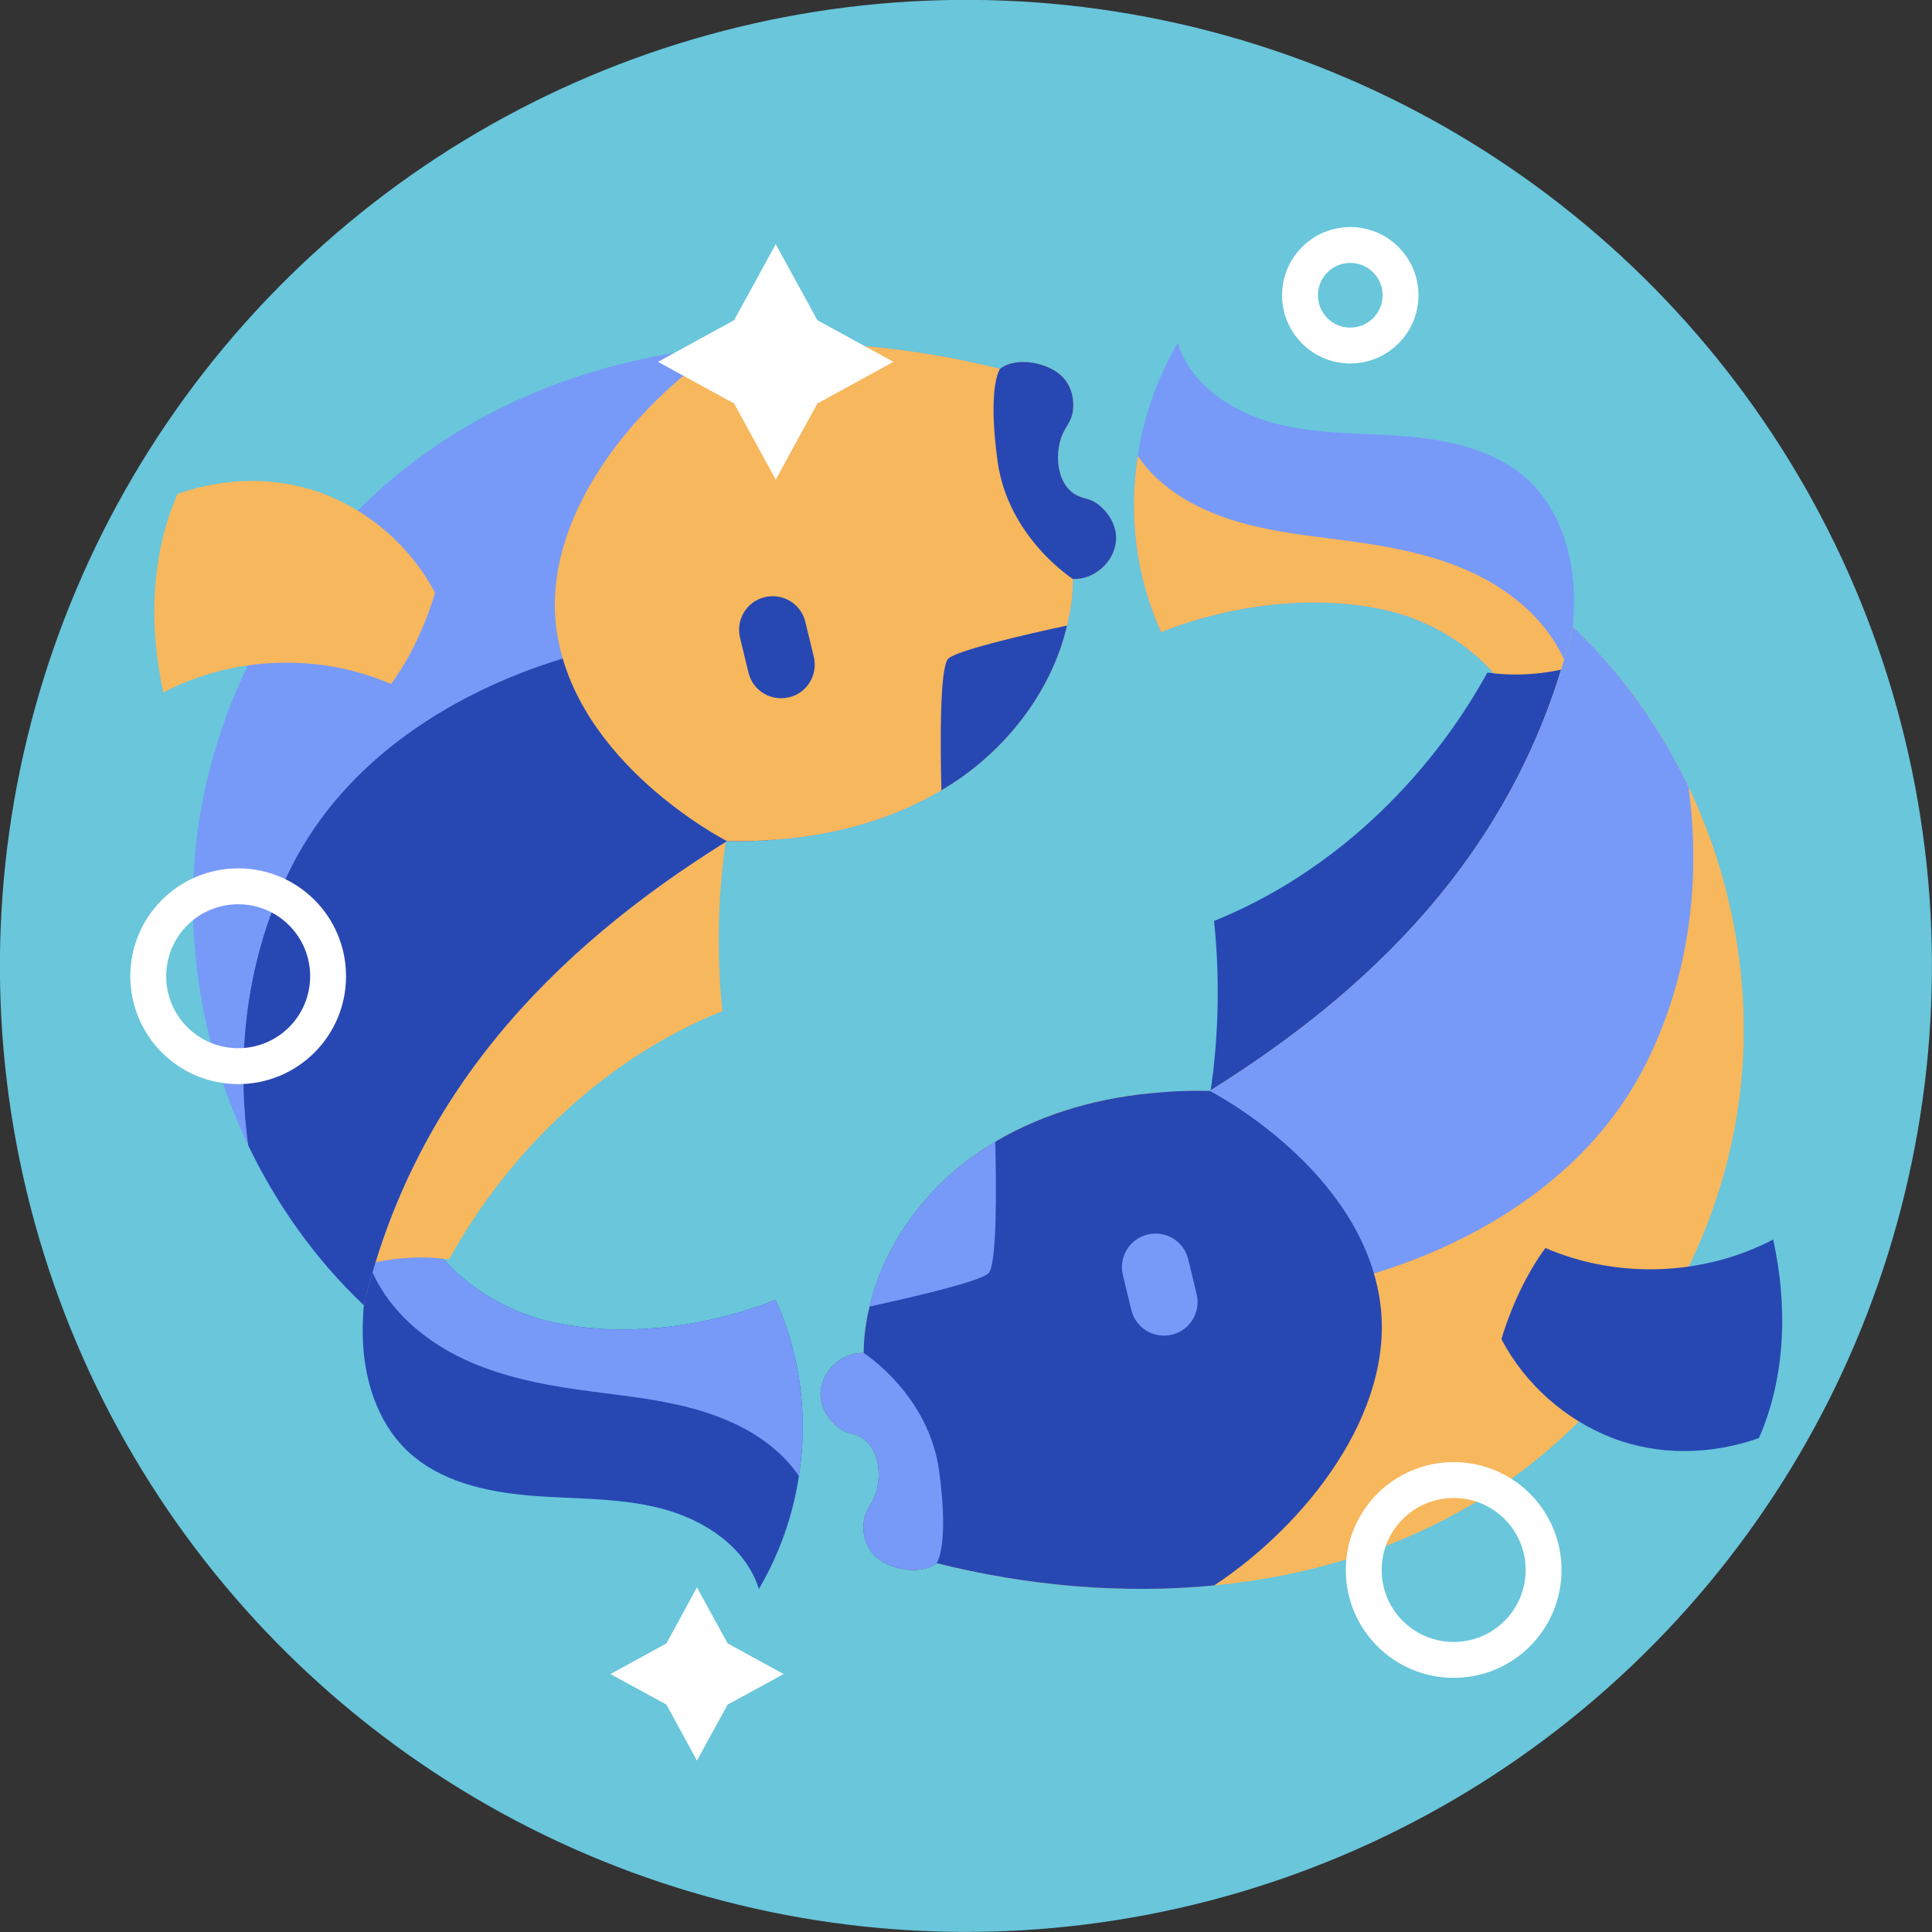 <?xml version="1.0" encoding="UTF-8"?><svg id="Layer_2" xmlns="http://www.w3.org/2000/svg" viewBox="0 0 107.64 107.64"><rect x="0" y="0" width="107.64" height="107.64" fill="#333333" stroke="none"/><defs><style>.cls-1{fill:none;stroke:#fff;stroke-miterlimit:10;stroke-width:2px;}.cls-2{fill:#f7b75d;}.cls-2,.cls-3,.cls-4,.cls-5,.cls-6{stroke-width:0px;}.cls-3{fill:#2748b3;}.cls-4{fill:#779af8;}.cls-5{fill:#69c6db;}.cls-6{fill:#fff;}</style></defs><g id="Layer_2-2"><circle class="cls-5" cx="53.82" cy="53.82" r="53.82" transform="translate(-11.15 93.47) rotate(-76.4)"/><path class="cls-4" d="M87.69,33.19c.03,1.32-.13,2.64-.39,3.94-.19.99-.43,1.98-.67,2.96-.21.89-.75,1.42-1.21,2.21-.42-4.12-4.13-7.36-8.16-8.29-4.04-.93-8.72-.32-12.57,1.21-1.4-3.08-1.82-6.51-1.3-9.82.33-2.2,1.09-4.35,2.23-6.29.73,2.35,3.07,3.88,5.46,4.49,2.38.62,4.89.51,7.34.72,2.46.21,5.02.8,6.8,2.5,1.69,1.62,2.42,4.03,2.47,6.37Z"/><path class="cls-2" d="M87.3,37.13c-.19.99-.43,1.98-.67,2.96-.21.89-.75,1.42-1.21,2.21-.42-4.12-4.13-7.36-8.16-8.29-4.04-.93-8.72-.32-12.57,1.21-1.4-3.08-1.82-6.51-1.3-9.82.34.5.74.96,1.19,1.36,1.47,1.32,3.36,2.09,5.29,2.55,1.92.46,3.89.63,5.85.91,2.16.31,4.32.76,6.3,1.68,1.97.92,3.77,2.35,4.83,4.26.17.31.33.64.45.97Z"/><path class="cls-3" d="M67.31,61.66c.58-3.41.69-6.91.33-10.35,6.46-2.6,11.87-7.74,15.23-13.84,1.75.25,3.57.07,5.25-.47-2,7.43-5.39,14.46-10.85,19.89-1.32,1.31-2.73,2.55-4.36,3.44-1.63.9-3.75,1.48-5.6,1.33Z"/><path class="cls-2" d="M97.01,60.3c-.92,9.31-6.33,18.08-14.25,23.06-4.55,2.87-9.75,4.45-15.11,4.97-5.15.5-10.45.02-15.47-1.24-.88.71-2.73.36-3.5-.47-.49-.52-.66-1.28-.54-1.97.07-.38.27-.66.45-.98.61-1.08.52-3.07-.75-3.66-.24-.11-.51-.15-.75-.25-.21-.09-.42-.24-.58-.4-.5-.46-.83-1.13-.79-1.81.07-1.2,1.21-2.22,2.4-2.17,0-.88.12-1.75.33-2.59.81-3.48,3.14-6.6,6.13-8.63.29-.19.58-.38.87-.55,2.78-1.65,5.98-2.51,9.23-2.75.9-.08,1.81-.1,2.72-.08,9.92-6.18,17.45-14.2,20.23-25.86,2.68,2.54,4.85,5.59,6.44,8.91,2.43,5.09,3.49,10.84,2.94,16.47Z"/><path class="cls-4" d="M91.74,59.19c-5.09,10.25-17.67,12.38-17.67,12.38l-9.39-10.71c.9-.08,1.81-.1,2.72-.08,9.92-6.18,17.45-14.2,20.23-25.86,2.68,2.54,4.85,5.59,6.44,8.91.54,3.92.51,9.62-2.33,15.36Z"/><path class="cls-3" d="M86.1,69.53c4.02,1.74,8.81,1.56,12.69-.47.81,3.66.71,7.63-.79,11.06-2.64.94-5.6,1-8.21-.02-2.61-1.02-4.83-3-6.14-5.49.52-1.74,1.38-3.63,2.46-5.09Z"/><path class="cls-3" d="M67.65,88.33c-5.15.5-10.45.02-15.47-1.24-.88.71-2.73.36-3.5-.47-.49-.52-.66-1.28-.54-1.97.07-.38.27-.66.45-.98.61-1.08.52-3.07-.75-3.66-.24-.11-.51-.15-.75-.25-.21-.09-.42-.24-.58-.4-.5-.46-.83-1.13-.79-1.81.07-1.2,1.21-2.22,2.4-2.17,0-.88.12-1.75.33-2.59.81-3.48,3.14-6.6,6.13-8.63.29-.19.58-.38.87-.55,2.78-1.65,5.98-2.51,9.23-2.75.9-.08,1.81-.1,2.72-.08,0,0,8.5,4.33,9.5,11.83.81,6.09-4.14,12.34-9.25,15.72Z"/><path class="cls-4" d="M52.18,87.09c-.88.71-2.73.36-3.5-.47-.49-.52-.66-1.28-.54-1.97.07-.38.27-.66.45-.98.61-1.08.52-3.07-.75-3.66-.24-.11-.51-.15-.75-.25-.21-.09-.42-.24-.58-.4-.5-.46-.83-1.13-.79-1.81.07-1.2,1.21-2.22,2.4-2.17,0,0,3.62,2.31,4.2,6.56s-.14,5.15-.14,5.15Z"/><path class="cls-4" d="M65.29,74.36h0c-1.01.24-2.02-.37-2.26-1.38l-.47-1.94c-.24-1.01.37-2.02,1.38-2.26h0c1.01-.24,2.02.37,2.26,1.38l.47,1.94c.24,1.01-.37,2.02-1.38,2.26Z"/><path class="cls-4" d="M55.07,70.94c-.46.46-4.26,1.34-6.62,1.85.81-3.48,3.14-6.6,6.13-8.63.29-.19.58-.38.87-.55.06,2.39.11,6.85-.38,7.33Z"/><path class="cls-3" d="M20.21,74.45c-.03-1.32.13-2.64.39-3.94.19-.99.43-1.98.67-2.96.21-.89.75-1.42,1.21-2.21.42,4.12,4.13,7.36,8.16,8.29,4.04.93,8.72.32,12.57-1.21,1.4,3.08,1.82,6.51,1.3,9.82-.33,2.2-1.09,4.35-2.23,6.29-.73-2.35-3.07-3.88-5.46-4.49-2.38-.62-4.89-.51-7.34-.72-2.46-.21-5.02-.8-6.8-2.5-1.69-1.62-2.42-4.03-2.47-6.37Z"/><path class="cls-4" d="M20.6,70.51c.19-.99.43-1.98.67-2.96.21-.89.75-1.42,1.21-2.21.42,4.12,4.13,7.36,8.16,8.29,4.04.93,8.72.32,12.57-1.21,1.4,3.08,1.82,6.51,1.3,9.82-.34-.5-.74-.96-1.19-1.36-1.47-1.32-3.36-2.09-5.29-2.55-1.92-.46-3.89-.63-5.85-.91-2.16-.31-4.32-.76-6.3-1.68-1.97-.92-3.77-2.35-4.83-4.26-.17-.31-.33-.64-.45-.97Z"/><path class="cls-2" d="M40.58,45.98c-.58,3.41-.69,6.91-.33,10.35-6.46,2.6-11.87,7.74-15.23,13.84-1.75-.25-3.57-.07-5.25.47,2-7.43,5.39-14.46,10.85-19.89,1.32-1.31,2.73-2.55,4.36-3.44,1.63-.9,3.75-1.48,5.6-1.33Z"/><path class="cls-4" d="M10.89,47.34c.92-9.31,6.33-18.08,14.25-23.06,4.55-2.87,9.75-4.45,15.11-4.97,5.15-.5,10.45-.02,15.47,1.24.88-.71,2.73-.36,3.5.47.49.52.66,1.28.54,1.97-.07.38-.27.66-.45.98-.61,1.08-.52,3.07.75,3.66.24.11.51.15.75.25.21.09.42.24.58.4.5.46.83,1.13.79,1.81-.07,1.2-1.21,2.22-2.4,2.17,0,.88-.12,1.75-.33,2.59-.81,3.48-3.14,6.6-6.13,8.63-.29.19-.58.38-.87.55-2.78,1.65-5.98,2.51-9.23,2.75-.9.08-1.81.1-2.72.08-9.92,6.18-17.45,14.2-20.23,25.86-2.68-2.54-4.85-5.59-6.44-8.91-2.43-5.09-3.49-10.84-2.94-16.47Z"/><path class="cls-3" d="M16.16,48.45c5.09-10.25,17.67-12.38,17.67-12.38l9.39,10.71c-.9.08-1.81.1-2.72.08-9.92,6.18-17.45,14.2-20.23,25.86-2.68-2.54-4.85-5.59-6.44-8.91-.54-3.92-.51-9.62,2.33-15.36Z"/><path class="cls-2" d="M21.79,38.11c-4.02-1.74-8.81-1.56-12.69.47-.81-3.66-.71-7.63.79-11.06,2.64-.94,5.6-1,8.21.02,2.61,1.02,4.83,3,6.14,5.49-.52,1.74-1.38,3.63-2.46,5.09Z"/><path class="cls-2" d="M40.25,19.31c5.15-.5,10.45-.02,15.47,1.24.88-.71,2.73-.36,3.5.47.49.52.66,1.28.54,1.97-.07.38-.27.66-.45.98-.61,1.08-.52,3.07.75,3.66.24.11.51.15.75.25.21.09.42.24.58.4.5.46.83,1.13.79,1.81-.07,1.2-1.21,2.22-2.4,2.17,0,.88-.12,1.75-.33,2.59-.81,3.48-3.14,6.6-6.13,8.63-.29.19-.58.38-.87.55-2.78,1.65-5.98,2.51-9.23,2.75-.9.08-1.81.1-2.72.08,0,0-8.5-4.33-9.5-11.83-.81-6.09,4.14-12.34,9.25-15.72Z"/><path class="cls-3" d="M55.72,20.55c.88-.71,2.73-.36,3.5.47.49.52.66,1.28.54,1.97-.07.38-.27.66-.45.98-.61,1.08-.52,3.07.75,3.66.24.11.51.15.75.25.21.09.42.24.58.4.5.46.83,1.13.79,1.81-.07,1.2-1.21,2.22-2.4,2.17,0,0-3.62-2.31-4.2-6.56s.14-5.15.14-5.15Z"/><path class="cls-3" d="M42.61,33.27h0c1.01-.24,2.02.37,2.26,1.38l.47,1.94c.24,1.01-.37,2.02-1.38,2.26h0c-1.01.24-2.02-.37-2.26-1.38l-.47-1.94c-.24-1.01.37-2.02,1.38-2.26Z"/><path class="cls-3" d="M52.83,36.7c.46-.46,4.26-1.34,6.62-1.85-.81,3.48-3.14,6.6-6.13,8.63-.29.19-.58.38-.87.55-.06-2.39-.11-6.85.38-7.33Z"/><path class="cls-1" d="M18.28,54.39c0,2.77-2.24,5.01-5.01,5.01s-5.01-2.24-5.01-5.01,2.24-5.01,5.01-5.01,5.01,2.24,5.01,5.01Z"/><path class="cls-1" d="M78.03,16.45c0,1.54-1.25,2.8-2.8,2.8s-2.8-1.25-2.8-2.8,1.25-2.8,2.8-2.8,2.8,1.25,2.8,2.8Z"/><path class="cls-1" d="M86,87.47c0,2.77-2.24,5.01-5.01,5.01s-5.01-2.24-5.01-5.01,2.24-5.01,5.01-5.01,5.01,2.24,5.01,5.01Z"/><polygon class="cls-6" points="43.22 13.6 45.54 17.84 49.78 20.16 45.54 22.48 43.22 26.72 40.9 22.48 36.66 20.16 40.9 17.84 43.22 13.6"/><polygon class="cls-6" points="38.83 88.44 40.54 91.56 43.66 93.27 40.54 94.97 38.83 98.09 37.13 94.97 34.01 93.27 37.13 91.56 38.83 88.44"/></g></svg>